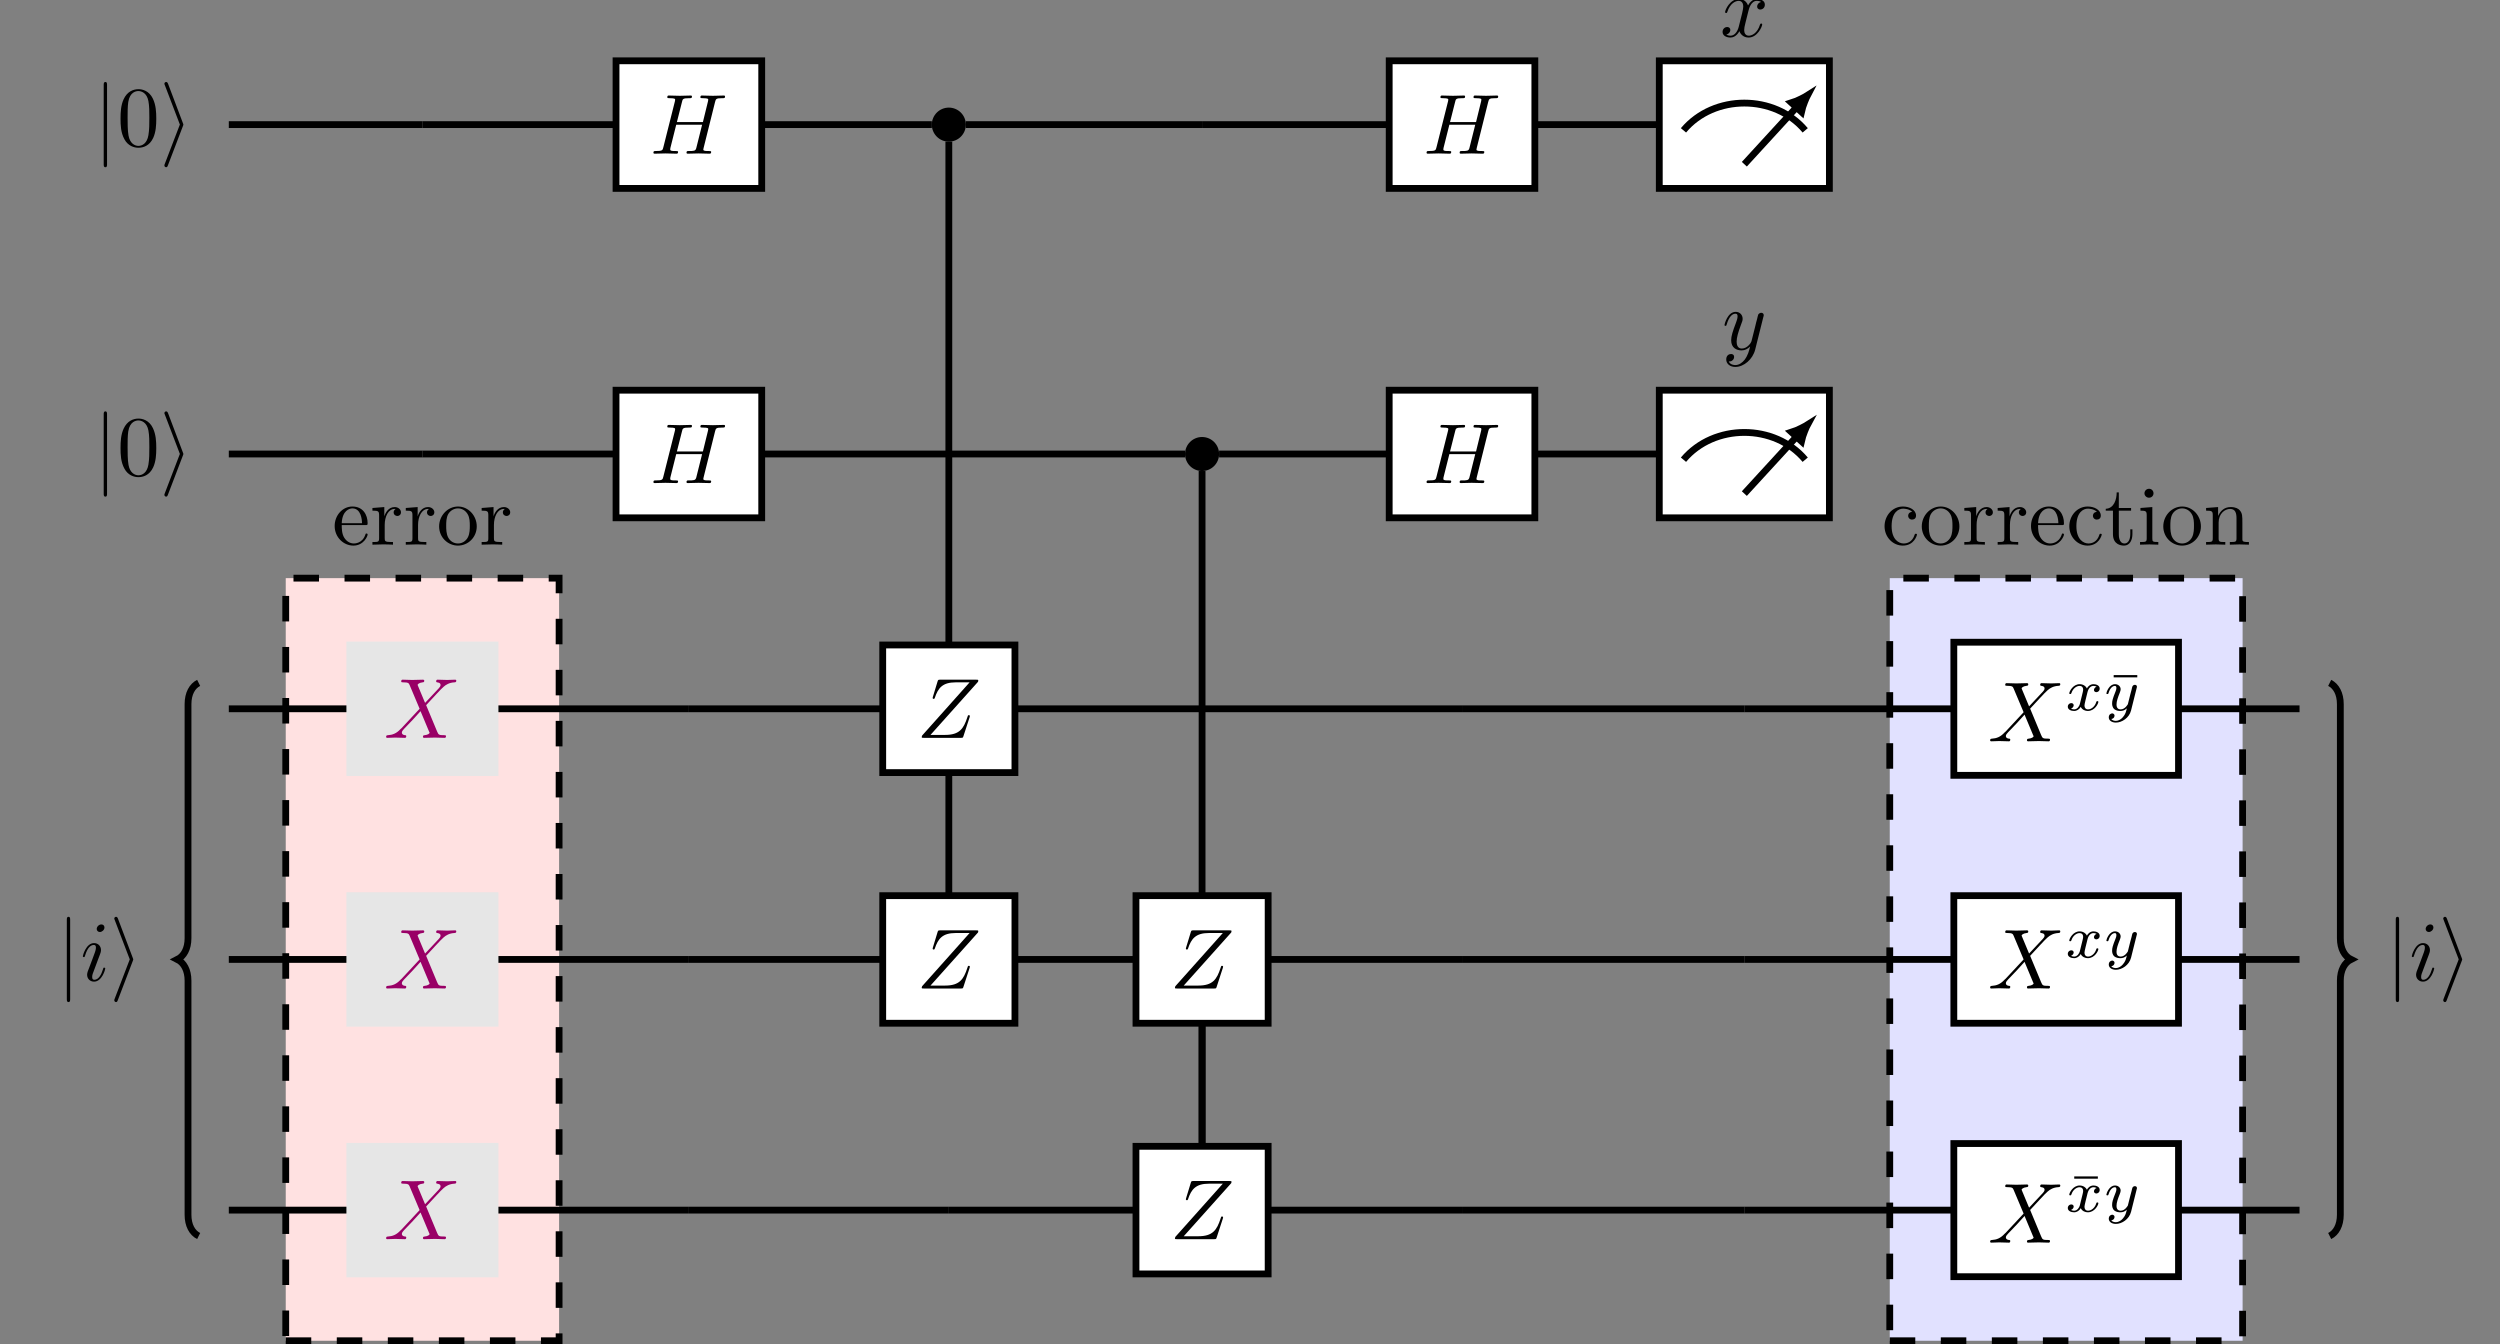 <?xml version="1.0" encoding="UTF-8"?>
<svg xmlns="http://www.w3.org/2000/svg" xmlns:xlink="http://www.w3.org/1999/xlink" width="292.794pt" height="157.424pt" viewBox="0 0 292.794 157.424" version="1.1">
<rect x="0" y="0" width="292.794" height="157.424" fill="#808080" stroke="none"/>
<defs>
<g>
<symbol overflow="visible" id="glyph0-0">
<path style="stroke:none;" d=""/>
</symbol>
<symbol overflow="visible" id="glyph0-1">
<path style="stroke:none;" d="M 4.141 -1.188 C 4.141 -1.281 4.062 -1.312 4 -1.312 C 3.922 -1.312 3.891 -1.25 3.875 -1.172 C 3.531 -0.141 2.625 -0.141 2.531 -0.141 C 2.031 -0.141 1.641 -0.438 1.406 -0.812 C 1.109 -1.281 1.109 -1.938 1.109 -2.297 L 3.891 -2.297 C 4.109 -2.297 4.141 -2.297 4.141 -2.516 C 4.141 -3.5 3.594 -4.469 2.359 -4.469 C 1.203 -4.469 0.281 -3.438 0.281 -2.188 C 0.281 -0.859 1.328 0.109 2.469 0.109 C 3.688 0.109 4.141 -1 4.141 -1.188 Z M 3.484 -2.516 L 1.109 -2.516 C 1.172 -4 2.016 -4.25 2.359 -4.25 C 3.375 -4.25 3.484 -2.906 3.484 -2.516 Z M 3.484 -2.516 "/>
</symbol>
<symbol overflow="visible" id="glyph0-2">
<path style="stroke:none;" d="M 3.625 -3.797 C 3.625 -4.109 3.312 -4.406 2.891 -4.406 C 2.156 -4.406 1.797 -3.734 1.672 -3.312 L 1.672 -4.406 L 0.281 -4.297 L 0.281 -3.984 C 0.984 -3.984 1.062 -3.922 1.062 -3.422 L 1.062 -0.75 C 1.062 -0.312 0.953 -0.312 0.281 -0.312 L 0.281 0 L 1.422 -0.031 C 1.812 -0.031 2.281 -0.031 2.688 0 L 2.688 -0.312 L 2.469 -0.312 C 1.734 -0.312 1.719 -0.422 1.719 -0.781 L 1.719 -2.312 C 1.719 -3.297 2.141 -4.188 2.891 -4.188 C 2.953 -4.188 2.984 -4.188 3 -4.172 C 2.969 -4.172 2.766 -4.047 2.766 -3.781 C 2.766 -3.516 2.984 -3.359 3.203 -3.359 C 3.375 -3.359 3.625 -3.484 3.625 -3.797 Z M 3.625 -3.797 "/>
</symbol>
<symbol overflow="visible" id="glyph0-3">
<path style="stroke:none;" d="M 4.688 -2.141 C 4.688 -3.406 3.703 -4.469 2.5 -4.469 C 1.25 -4.469 0.281 -3.375 0.281 -2.141 C 0.281 -0.844 1.312 0.109 2.484 0.109 C 3.688 0.109 4.688 -0.875 4.688 -2.141 Z M 3.875 -2.219 C 3.875 -1.859 3.875 -1.312 3.656 -0.875 C 3.422 -0.422 2.984 -0.141 2.5 -0.141 C 2.062 -0.141 1.625 -0.344 1.359 -0.812 C 1.109 -1.25 1.109 -1.859 1.109 -2.219 C 1.109 -2.609 1.109 -3.141 1.344 -3.578 C 1.609 -4.031 2.078 -4.25 2.484 -4.25 C 2.922 -4.25 3.344 -4.031 3.609 -3.594 C 3.875 -3.172 3.875 -2.594 3.875 -2.219 Z M 3.875 -2.219 "/>
</symbol>
<symbol overflow="visible" id="glyph0-4">
<path style="stroke:none;" d="M 4.141 -1.188 C 4.141 -1.281 4.031 -1.281 4 -1.281 C 3.922 -1.281 3.891 -1.25 3.875 -1.188 C 3.594 -0.266 2.938 -0.141 2.578 -0.141 C 2.047 -0.141 1.172 -0.562 1.172 -2.172 C 1.172 -3.797 1.984 -4.219 2.516 -4.219 C 2.609 -4.219 3.234 -4.203 3.578 -3.844 C 3.172 -3.812 3.109 -3.516 3.109 -3.391 C 3.109 -3.125 3.297 -2.938 3.562 -2.938 C 3.828 -2.938 4.031 -3.094 4.031 -3.406 C 4.031 -4.078 3.266 -4.469 2.5 -4.469 C 1.25 -4.469 0.344 -3.391 0.344 -2.156 C 0.344 -0.875 1.328 0.109 2.484 0.109 C 3.812 0.109 4.141 -1.094 4.141 -1.188 Z M 4.141 -1.188 "/>
</symbol>
<symbol overflow="visible" id="glyph0-5">
<path style="stroke:none;" d="M 3.312 -1.234 L 3.312 -1.797 L 3.062 -1.797 L 3.062 -1.25 C 3.062 -0.516 2.766 -0.141 2.391 -0.141 C 1.719 -0.141 1.719 -1.047 1.719 -1.219 L 1.719 -3.984 L 3.156 -3.984 L 3.156 -4.297 L 1.719 -4.297 L 1.719 -6.125 L 1.469 -6.125 C 1.469 -5.312 1.172 -4.25 0.188 -4.203 L 0.188 -3.984 L 1.031 -3.984 L 1.031 -1.234 C 1.031 -0.016 1.969 0.109 2.328 0.109 C 3.031 0.109 3.312 -0.594 3.312 -1.234 Z M 3.312 -1.234 "/>
</symbol>
<symbol overflow="visible" id="glyph0-6">
<path style="stroke:none;" d="M 2.469 0 L 2.469 -0.312 C 1.797 -0.312 1.766 -0.359 1.766 -0.75 L 1.766 -4.406 L 0.375 -4.297 L 0.375 -3.984 C 1.016 -3.984 1.109 -3.922 1.109 -3.438 L 1.109 -0.75 C 1.109 -0.312 1 -0.312 0.328 -0.312 L 0.328 0 L 1.422 -0.031 C 1.781 -0.031 2.125 -0.016 2.469 0 Z M 1.906 -6.016 C 1.906 -6.297 1.688 -6.547 1.391 -6.547 C 1.047 -6.547 0.844 -6.266 0.844 -6.016 C 0.844 -5.75 1.078 -5.5 1.375 -5.5 C 1.719 -5.5 1.906 -5.766 1.906 -6.016 Z M 1.906 -6.016 "/>
</symbol>
<symbol overflow="visible" id="glyph0-7">
<path style="stroke:none;" d="M 5.328 0 L 5.328 -0.312 C 4.812 -0.312 4.562 -0.312 4.562 -0.609 L 4.562 -2.516 C 4.562 -3.375 4.562 -3.672 4.25 -4.031 C 4.109 -4.203 3.781 -4.406 3.203 -4.406 C 2.469 -4.406 2 -3.984 1.719 -3.359 L 1.719 -4.406 L 0.312 -4.297 L 0.312 -3.984 C 1.016 -3.984 1.094 -3.922 1.094 -3.422 L 1.094 -0.75 C 1.094 -0.312 0.984 -0.312 0.312 -0.312 L 0.312 0 L 1.453 -0.031 L 2.562 0 L 2.562 -0.312 C 1.891 -0.312 1.781 -0.312 1.781 -0.75 L 1.781 -2.594 C 1.781 -3.625 2.5 -4.188 3.125 -4.188 C 3.766 -4.188 3.875 -3.656 3.875 -3.078 L 3.875 -0.75 C 3.875 -0.312 3.766 -0.312 3.094 -0.312 L 3.094 0 L 4.219 -0.031 Z M 5.328 0 "/>
</symbol>
<symbol overflow="visible" id="glyph1-0">
<path style="stroke:none;" d=""/>
</symbol>
<symbol overflow="visible" id="glyph1-1">
<path style="stroke:none;" d="M 3.328 -3.016 C 3.391 -3.266 3.625 -4.188 4.312 -4.188 C 4.359 -4.188 4.609 -4.188 4.812 -4.062 C 4.531 -4 4.344 -3.766 4.344 -3.516 C 4.344 -3.359 4.453 -3.172 4.719 -3.172 C 4.938 -3.172 5.25 -3.344 5.25 -3.75 C 5.25 -4.266 4.672 -4.406 4.328 -4.406 C 3.75 -4.406 3.406 -3.875 3.281 -3.656 C 3.031 -4.312 2.5 -4.406 2.203 -4.406 C 1.172 -4.406 0.594 -3.125 0.594 -2.875 C 0.594 -2.766 0.703 -2.766 0.719 -2.766 C 0.797 -2.766 0.828 -2.797 0.844 -2.875 C 1.188 -3.938 1.844 -4.188 2.188 -4.188 C 2.375 -4.188 2.719 -4.094 2.719 -3.516 C 2.719 -3.203 2.547 -2.547 2.188 -1.141 C 2.031 -0.531 1.672 -0.109 1.234 -0.109 C 1.172 -0.109 0.953 -0.109 0.734 -0.234 C 0.984 -0.297 1.203 -0.5 1.203 -0.781 C 1.203 -1.047 0.984 -1.125 0.844 -1.125 C 0.531 -1.125 0.297 -0.875 0.297 -0.547 C 0.297 -0.094 0.781 0.109 1.219 0.109 C 1.891 0.109 2.25 -0.594 2.266 -0.641 C 2.391 -0.281 2.75 0.109 3.344 0.109 C 4.375 0.109 4.938 -1.172 4.938 -1.422 C 4.938 -1.531 4.859 -1.531 4.828 -1.531 C 4.734 -1.531 4.719 -1.484 4.688 -1.422 C 4.359 -0.344 3.688 -0.109 3.375 -0.109 C 2.984 -0.109 2.828 -0.422 2.828 -0.766 C 2.828 -0.984 2.875 -1.203 2.984 -1.641 Z M 3.328 -3.016 "/>
</symbol>
<symbol overflow="visible" id="glyph1-2">
<path style="stroke:none;" d="M 4.844 -3.797 C 4.891 -3.938 4.891 -3.953 4.891 -4.031 C 4.891 -4.203 4.75 -4.297 4.594 -4.297 C 4.5 -4.297 4.344 -4.234 4.25 -4.094 C 4.234 -4.031 4.141 -3.734 4.109 -3.547 C 4.031 -3.297 3.969 -3.016 3.906 -2.75 L 3.453 -0.953 C 3.422 -0.812 2.984 -0.109 2.328 -0.109 C 1.828 -0.109 1.719 -0.547 1.719 -0.922 C 1.719 -1.375 1.891 -2 2.219 -2.875 C 2.375 -3.281 2.422 -3.391 2.422 -3.594 C 2.422 -4.031 2.109 -4.406 1.609 -4.406 C 0.656 -4.406 0.297 -2.953 0.297 -2.875 C 0.297 -2.766 0.391 -2.766 0.406 -2.766 C 0.516 -2.766 0.516 -2.797 0.562 -2.953 C 0.844 -3.891 1.234 -4.188 1.578 -4.188 C 1.656 -4.188 1.828 -4.188 1.828 -3.875 C 1.828 -3.625 1.719 -3.359 1.656 -3.172 C 1.25 -2.109 1.078 -1.547 1.078 -1.078 C 1.078 -0.188 1.703 0.109 2.297 0.109 C 2.688 0.109 3.016 -0.062 3.297 -0.344 C 3.172 0.172 3.047 0.672 2.656 1.203 C 2.391 1.531 2.016 1.828 1.562 1.828 C 1.422 1.828 0.969 1.797 0.797 1.406 C 0.953 1.406 1.094 1.406 1.219 1.281 C 1.328 1.203 1.422 1.062 1.422 0.875 C 1.422 0.562 1.156 0.531 1.062 0.531 C 0.828 0.531 0.5 0.688 0.5 1.172 C 0.5 1.672 0.938 2.047 1.562 2.047 C 2.578 2.047 3.609 1.141 3.891 0.016 Z M 4.844 -3.797 "/>
</symbol>
<symbol overflow="visible" id="glyph1-3">
<path style="stroke:none;" d="M 7.609 -6.047 C 7.703 -6.406 7.719 -6.5 8.438 -6.5 C 8.703 -6.5 8.781 -6.5 8.781 -6.703 C 8.781 -6.812 8.672 -6.812 8.641 -6.812 C 8.359 -6.812 7.641 -6.781 7.359 -6.781 C 7.078 -6.781 6.375 -6.812 6.078 -6.812 C 6 -6.812 5.891 -6.812 5.891 -6.609 C 5.891 -6.5 5.984 -6.5 6.172 -6.5 C 6.188 -6.5 6.375 -6.5 6.547 -6.484 C 6.734 -6.453 6.812 -6.453 6.812 -6.312 C 6.812 -6.281 6.812 -6.266 6.781 -6.125 L 6.188 -3.703 L 3.141 -3.703 L 3.734 -6.047 C 3.812 -6.406 3.844 -6.5 4.562 -6.5 C 4.828 -6.5 4.906 -6.5 4.906 -6.703 C 4.906 -6.812 4.797 -6.812 4.766 -6.812 C 4.484 -6.812 3.766 -6.781 3.484 -6.781 C 3.203 -6.781 2.5 -6.812 2.203 -6.812 C 2.125 -6.812 2.016 -6.812 2.016 -6.609 C 2.016 -6.5 2.109 -6.5 2.297 -6.5 C 2.312 -6.5 2.5 -6.5 2.672 -6.484 C 2.844 -6.453 2.938 -6.453 2.938 -6.312 C 2.938 -6.281 2.938 -6.25 2.906 -6.125 L 1.562 -0.781 C 1.469 -0.391 1.453 -0.312 0.656 -0.312 C 0.484 -0.312 0.391 -0.312 0.391 -0.109 C 0.391 0 0.516 0 0.531 0 C 0.812 0 1.516 -0.031 1.797 -0.031 C 2 -0.031 2.219 -0.016 2.438 -0.016 C 2.656 -0.016 2.875 0 3.078 0 C 3.156 0 3.281 0 3.281 -0.203 C 3.281 -0.312 3.188 -0.312 3 -0.312 C 2.625 -0.312 2.359 -0.312 2.359 -0.484 C 2.359 -0.547 2.375 -0.594 2.375 -0.656 L 3.062 -3.391 L 6.094 -3.391 C 5.688 -1.734 5.453 -0.781 5.406 -0.641 C 5.312 -0.312 5.125 -0.312 4.5 -0.312 C 4.359 -0.312 4.266 -0.312 4.266 -0.109 C 4.266 0 4.391 0 4.406 0 C 4.688 0 5.391 -0.031 5.672 -0.031 C 5.875 -0.031 6.094 -0.016 6.312 -0.016 C 6.531 -0.016 6.75 0 6.953 0 C 7.031 0 7.156 0 7.156 -0.203 C 7.156 -0.312 7.062 -0.312 6.875 -0.312 C 6.516 -0.312 6.234 -0.312 6.234 -0.484 C 6.234 -0.547 6.25 -0.594 6.266 -0.656 Z M 7.609 -6.047 "/>
</symbol>
<symbol overflow="visible" id="glyph1-4">
<path style="stroke:none;" d="M 2.828 -6.234 C 2.828 -6.438 2.688 -6.594 2.469 -6.594 C 2.188 -6.594 1.922 -6.328 1.922 -6.062 C 1.922 -5.875 2.062 -5.703 2.297 -5.703 C 2.531 -5.703 2.828 -5.938 2.828 -6.234 Z M 2.078 -2.484 C 2.188 -2.766 2.188 -2.797 2.297 -3.062 C 2.375 -3.266 2.422 -3.406 2.422 -3.594 C 2.422 -4.031 2.109 -4.406 1.609 -4.406 C 0.672 -4.406 0.297 -2.953 0.297 -2.875 C 0.297 -2.766 0.391 -2.766 0.406 -2.766 C 0.516 -2.766 0.516 -2.797 0.562 -2.953 C 0.844 -3.891 1.234 -4.188 1.578 -4.188 C 1.656 -4.188 1.828 -4.188 1.828 -3.875 C 1.828 -3.656 1.75 -3.453 1.719 -3.344 C 1.641 -3.094 1.188 -1.938 1.031 -1.5 C 0.922 -1.25 0.797 -0.922 0.797 -0.703 C 0.797 -0.234 1.141 0.109 1.609 0.109 C 2.547 0.109 2.922 -1.328 2.922 -1.422 C 2.922 -1.531 2.828 -1.531 2.797 -1.531 C 2.703 -1.531 2.703 -1.5 2.656 -1.344 C 2.469 -0.719 2.141 -0.109 1.641 -0.109 C 1.469 -0.109 1.391 -0.203 1.391 -0.438 C 1.391 -0.688 1.453 -0.828 1.688 -1.438 Z M 2.078 -2.484 "/>
</symbol>
<symbol overflow="visible" id="glyph1-5">
<path style="stroke:none;" d="M 4.828 -4.094 L 4 -6.078 C 3.969 -6.156 3.953 -6.203 3.953 -6.203 C 3.953 -6.266 4.109 -6.453 4.531 -6.5 C 4.641 -6.516 4.734 -6.516 4.734 -6.688 C 4.734 -6.812 4.609 -6.812 4.578 -6.812 C 4.172 -6.812 3.75 -6.781 3.328 -6.781 C 3.078 -6.781 2.469 -6.812 2.219 -6.812 C 2.156 -6.812 2.031 -6.812 2.031 -6.609 C 2.031 -6.5 2.141 -6.5 2.266 -6.5 C 2.859 -6.5 2.922 -6.406 3.016 -6.188 L 4.188 -3.406 L 2.078 -1.141 L 1.953 -1.031 C 1.469 -0.5 1 -0.344 0.484 -0.312 C 0.359 -0.297 0.266 -0.297 0.266 -0.109 C 0.266 -0.094 0.266 0 0.406 0 C 0.703 0 1.031 -0.031 1.328 -0.031 C 1.703 -0.031 2.094 0 2.453 0 C 2.516 0 2.625 0 2.625 -0.203 C 2.625 -0.297 2.531 -0.312 2.516 -0.312 C 2.422 -0.312 2.109 -0.344 2.109 -0.625 C 2.109 -0.781 2.266 -0.938 2.375 -1.062 L 3.406 -2.141 L 4.297 -3.125 L 5.297 -0.734 C 5.344 -0.625 5.359 -0.625 5.359 -0.594 C 5.359 -0.516 5.156 -0.344 4.781 -0.312 C 4.672 -0.297 4.578 -0.297 4.578 -0.125 C 4.578 0 4.688 0 4.719 0 C 5 0 5.703 -0.031 5.984 -0.031 C 6.234 -0.031 6.844 0 7.094 0 C 7.156 0 7.281 0 7.281 -0.188 C 7.281 -0.312 7.172 -0.312 7.094 -0.312 C 6.438 -0.312 6.406 -0.344 6.234 -0.75 C 5.859 -1.672 5.188 -3.234 4.953 -3.828 C 5.625 -4.531 6.672 -5.719 7 -5.984 C 7.281 -6.234 7.672 -6.469 8.266 -6.5 C 8.391 -6.516 8.484 -6.516 8.484 -6.703 C 8.484 -6.703 8.484 -6.812 8.359 -6.812 C 8.062 -6.812 7.719 -6.781 7.422 -6.781 C 7.047 -6.781 6.672 -6.812 6.312 -6.812 C 6.25 -6.812 6.125 -6.812 6.125 -6.609 C 6.125 -6.547 6.172 -6.516 6.234 -6.5 C 6.328 -6.484 6.641 -6.469 6.641 -6.188 C 6.641 -6.047 6.531 -5.922 6.453 -5.828 Z M 4.828 -4.094 "/>
</symbol>
<symbol overflow="visible" id="glyph1-6">
<path style="stroke:none;" d="M 7.172 -6.562 C 7.188 -6.609 7.203 -6.656 7.203 -6.719 C 7.203 -6.812 7.156 -6.812 6.953 -6.812 L 2.75 -6.812 C 2.516 -6.812 2.5 -6.797 2.438 -6.609 L 1.891 -4.812 C 1.875 -4.766 1.859 -4.688 1.859 -4.672 C 1.859 -4.672 1.859 -4.562 1.984 -4.562 C 2.078 -4.562 2.094 -4.641 2.109 -4.672 C 2.5 -5.844 3.016 -6.5 4.562 -6.5 L 6.188 -6.5 L 0.625 -0.266 C 0.625 -0.266 0.578 -0.125 0.578 -0.094 C 0.578 0 0.641 0 0.828 0 L 5.156 0 C 5.406 0 5.406 -0.016 5.469 -0.203 L 6.188 -2.406 C 6.188 -2.438 6.219 -2.516 6.219 -2.547 C 6.219 -2.609 6.188 -2.656 6.094 -2.656 C 6 -2.656 5.984 -2.625 5.922 -2.406 C 5.484 -1.062 5 -0.344 3.312 -0.344 L 1.609 -0.344 Z M 7.172 -6.562 "/>
</symbol>
<symbol overflow="visible" id="glyph2-0">
<path style="stroke:none;" d=""/>
</symbol>
<symbol overflow="visible" id="glyph2-1">
<path style="stroke:none;" d="M 1.578 -7.125 C 1.578 -7.297 1.578 -7.484 1.391 -7.484 C 1.188 -7.484 1.188 -7.297 1.188 -7.125 L 1.188 2.141 C 1.188 2.312 1.188 2.5 1.391 2.5 C 1.578 2.5 1.578 2.312 1.578 2.141 Z M 1.578 -7.125 "/>
</symbol>
<symbol overflow="visible" id="glyph2-2">
<path style="stroke:none;" d="M 2.719 -2.328 C 2.766 -2.438 2.766 -2.469 2.766 -2.5 C 2.766 -2.516 2.766 -2.547 2.719 -2.656 L 0.984 -7.25 C 0.922 -7.422 0.859 -7.484 0.75 -7.484 C 0.641 -7.484 0.547 -7.391 0.547 -7.281 C 0.547 -7.25 0.547 -7.234 0.594 -7.125 L 2.359 -2.5 L 0.594 2.109 C 0.547 2.219 0.547 2.25 0.547 2.297 C 0.547 2.406 0.641 2.5 0.75 2.5 C 0.875 2.5 0.922 2.391 0.953 2.297 Z M 2.719 -2.328 "/>
</symbol>
<symbol overflow="visible" id="glyph3-0">
<path style="stroke:none;" d=""/>
</symbol>
<symbol overflow="visible" id="glyph3-1">
<path style="stroke:none;" d="M 4.578 -3.188 C 4.578 -3.984 4.531 -4.781 4.188 -5.516 C 3.734 -6.484 2.906 -6.641 2.5 -6.641 C 1.891 -6.641 1.172 -6.375 0.75 -5.453 C 0.438 -4.766 0.391 -3.984 0.391 -3.188 C 0.391 -2.438 0.422 -1.547 0.844 -0.781 C 1.266 0.016 2 0.219 2.484 0.219 C 3.016 0.219 3.781 0.016 4.219 -0.938 C 4.531 -1.625 4.578 -2.406 4.578 -3.188 Z M 2.484 0 C 2.094 0 1.5 -0.25 1.328 -1.203 C 1.219 -1.797 1.219 -2.719 1.219 -3.312 C 1.219 -3.953 1.219 -4.609 1.297 -5.141 C 1.484 -6.328 2.234 -6.422 2.484 -6.422 C 2.812 -6.422 3.469 -6.234 3.656 -5.25 C 3.766 -4.688 3.766 -3.938 3.766 -3.312 C 3.766 -2.562 3.766 -1.891 3.656 -1.25 C 3.5 -0.297 2.938 0 2.484 0 Z M 2.484 0 "/>
</symbol>
<symbol overflow="visible" id="glyph4-0">
<path style="stroke:none;" d=""/>
</symbol>
<symbol overflow="visible" id="glyph4-1">
<path style="stroke:none;" d="M 1.734 -0.734 C 1.672 -0.5 1.438 -0.125 1.078 -0.125 C 1.062 -0.125 0.844 -0.125 0.703 -0.219 C 0.984 -0.312 1.016 -0.562 1.016 -0.609 C 1.016 -0.766 0.891 -0.859 0.734 -0.859 C 0.531 -0.859 0.328 -0.703 0.328 -0.438 C 0.328 -0.094 0.719 0.062 1.062 0.062 C 1.391 0.062 1.672 -0.125 1.844 -0.422 C 2.016 -0.062 2.391 0.062 2.672 0.062 C 3.484 0.062 3.906 -0.797 3.906 -1 C 3.906 -1.094 3.812 -1.094 3.797 -1.094 C 3.688 -1.094 3.688 -1.047 3.656 -0.969 C 3.516 -0.484 3.094 -0.125 2.703 -0.125 C 2.422 -0.125 2.281 -0.312 2.281 -0.578 C 2.281 -0.766 2.453 -1.391 2.641 -2.172 C 2.781 -2.703 3.094 -2.875 3.328 -2.875 C 3.344 -2.875 3.547 -2.875 3.703 -2.781 C 3.484 -2.719 3.391 -2.516 3.391 -2.391 C 3.391 -2.25 3.516 -2.141 3.672 -2.141 C 3.828 -2.141 4.062 -2.266 4.062 -2.562 C 4.062 -2.953 3.609 -3.078 3.344 -3.078 C 2.984 -3.078 2.703 -2.844 2.562 -2.578 C 2.438 -2.859 2.109 -3.078 1.719 -3.078 C 0.938 -3.078 0.5 -2.219 0.5 -2 C 0.5 -1.922 0.594 -1.922 0.609 -1.922 C 0.703 -1.922 0.703 -1.938 0.75 -2.031 C 0.922 -2.578 1.359 -2.875 1.703 -2.875 C 1.938 -2.875 2.125 -2.75 2.125 -2.422 C 2.125 -2.281 2.031 -1.938 1.969 -1.688 Z M 1.734 -0.734 "/>
</symbol>
<symbol overflow="visible" id="glyph4-2">
<path style="stroke:none;" d="M 3.875 -2.625 C 3.906 -2.719 3.906 -2.734 3.906 -2.781 C 3.906 -2.922 3.797 -3 3.672 -3 C 3.594 -3 3.469 -2.969 3.391 -2.844 C 3.359 -2.797 3.312 -2.578 3.281 -2.438 L 3.125 -1.859 C 3.094 -1.688 2.875 -0.812 2.844 -0.734 C 2.844 -0.734 2.531 -0.125 2 -0.125 C 1.516 -0.125 1.516 -0.578 1.516 -0.703 C 1.516 -1.078 1.672 -1.516 1.891 -2.062 C 1.969 -2.281 2 -2.359 2 -2.484 C 2 -2.812 1.719 -3.078 1.344 -3.078 C 0.641 -3.078 0.328 -2.125 0.328 -2 C 0.328 -1.922 0.422 -1.922 0.453 -1.922 C 0.547 -1.922 0.547 -1.953 0.578 -2.031 C 0.75 -2.609 1.047 -2.875 1.328 -2.875 C 1.438 -2.875 1.5 -2.797 1.5 -2.641 C 1.5 -2.469 1.438 -2.328 1.406 -2.234 C 1.062 -1.375 1 -1.125 1 -0.812 C 1 -0.703 1 -0.375 1.266 -0.141 C 1.484 0.031 1.781 0.062 1.969 0.062 C 2.25 0.062 2.5 -0.031 2.719 -0.25 C 2.641 0.141 2.562 0.438 2.266 0.781 C 2.078 1 1.797 1.219 1.422 1.219 C 1.375 1.219 1.047 1.219 0.906 1 C 1.281 0.953 1.281 0.625 1.281 0.609 C 1.281 0.391 1.078 0.344 1.016 0.344 C 0.844 0.344 0.609 0.484 0.609 0.812 C 0.609 1.156 0.938 1.422 1.438 1.422 C 2.141 1.422 3 0.875 3.219 0 Z M 3.875 -2.625 "/>
</symbol>
<symbol overflow="visible" id="glyph5-0">
<path style="stroke:none;" d=""/>
</symbol>
<symbol overflow="visible" id="glyph5-1">
<path style="stroke:none;" d="M 3.359 -3.875 L 3.359 -4.141 L 0.594 -4.141 L 0.594 -3.875 Z M 3.359 -3.875 "/>
</symbol>
</g>
<clipPath id="clip1">
  <path d="M 33 67 L 66 67 L 66 157.426 L 33 157.426 Z M 33 67 "/>
</clipPath>
<clipPath id="clip2">
  <path d="M 221 67 L 263 67 L 263 157.426 L 221 157.426 Z M 221 67 "/>
</clipPath>
<clipPath id="clip3">
  <path d="M 220 67 L 264 67 L 264 157.426 L 220 157.426 Z M 220 67 "/>
</clipPath>
<clipPath id="clip4">
  <path d="M 194.332 7.125 L 214.254 7.125 L 214.254 22.066 L 194.332 22.066 Z M 194.332 7.125 "/>
</clipPath>
<clipPath id="clip5">
  <path d="M 198 7.125 L 214.254 7.125 L 214.254 22.066 L 198 22.066 Z M 198 7.125 "/>
</clipPath>
<clipPath id="clip6">
  <path d="M 194.332 45.699 L 214.254 45.699 L 214.254 60.645 L 194.332 60.645 Z M 194.332 45.699 "/>
</clipPath>
<clipPath id="clip7">
  <path d="M 198 45.699 L 214.254 45.699 L 214.254 60.645 L 198 60.645 Z M 198 45.699 "/>
</clipPath>
</defs>
<g id="surface1">
<g clip-path="url(#clip1)" clip-rule="nonzero">
<path style="fill-rule:nonzero;fill:rgb(100%,87.999%,87.999%);fill-opacity:1;stroke-width:0.797;stroke-linecap:butt;stroke-linejoin:miter;stroke:rgb(0%,0%,0%);stroke-opacity:1;stroke-dasharray:2.989,2.989;stroke-miterlimit:10;" d="M -114.591 -82.267 L -82.576 -82.267 L -82.576 7.049 L -114.591 7.049 Z M -114.591 -82.267 " transform="matrix(1,0,0,-1,148.056,74.76)"/>
</g>
<g style="fill:rgb(0%,0%,0%);fill-opacity:1;">
  <use xlink:href="#glyph0-1" x="38.914" y="63.791"/>
  <use xlink:href="#glyph0-2" x="43.337" y="63.791"/>
  <use xlink:href="#glyph0-2" x="47.243" y="63.791"/>
  <use xlink:href="#glyph0-3" x="51.148" y="63.791"/>
  <use xlink:href="#glyph0-2" x="56.129" y="63.791"/>
</g>
<g clip-path="url(#clip2)" clip-rule="nonzero">
<path style=" stroke:none;fill-rule:nonzero;fill:rgb(87.999%,87.999%,100%);fill-opacity:1;" d="M 221.324 157.027 L 262.648 157.027 L 262.648 67.711 L 221.324 67.711 Z M 221.324 157.027 "/>
</g>
<g clip-path="url(#clip3)" clip-rule="nonzero">
<path style="fill:none;stroke-width:0.797;stroke-linecap:butt;stroke-linejoin:miter;stroke:rgb(0%,0%,0%);stroke-opacity:1;stroke-dasharray:2.989,2.989;stroke-miterlimit:10;" d="M 73.268 -82.267 L 114.592 -82.267 L 114.592 7.049 L 73.268 7.049 Z M 73.268 -82.267 " transform="matrix(1,0,0,-1,148.056,74.76)"/>
</g>
<g style="fill:rgb(0%,0%,0%);fill-opacity:1;">
  <use xlink:href="#glyph0-4" x="220.37" y="63.791"/>
  <use xlink:href="#glyph0-3" x="224.793" y="63.791"/>
  <use xlink:href="#glyph0-2" x="229.775" y="63.791"/>
  <use xlink:href="#glyph0-2" x="233.68" y="63.791"/>
  <use xlink:href="#glyph0-1" x="237.585" y="63.791"/>
  <use xlink:href="#glyph0-4" x="242.009" y="63.791"/>
  <use xlink:href="#glyph0-5" x="246.432" y="63.791"/>
  <use xlink:href="#glyph0-6" x="250.308" y="63.791"/>
  <use xlink:href="#glyph0-3" x="253.077" y="63.791"/>
  <use xlink:href="#glyph0-7" x="258.059" y="63.791"/>
</g>
<path style=" stroke:none;fill-rule:nonzero;fill:rgb(0%,0%,0%);fill-opacity:1;" d="M 113.117 14.598 C 113.117 13.496 112.227 12.602 111.125 12.602 C 110.027 12.602 109.133 13.496 109.133 14.598 C 109.133 15.695 110.027 16.59 111.125 16.59 C 112.227 16.59 113.117 15.695 113.117 14.598 Z M 113.117 14.598 "/>
<path style=" stroke:none;fill-rule:nonzero;fill:rgb(100%,100%,100%);fill-opacity:1;" d="M 194.332 22.066 L 214.254 22.066 L 214.254 7.125 L 194.332 7.125 Z M 194.332 22.066 "/>
<g clip-path="url(#clip4)" clip-rule="nonzero">
<path style="fill:none;stroke-width:0.797;stroke-linecap:butt;stroke-linejoin:miter;stroke:rgb(0%,0%,0%);stroke-opacity:1;stroke-miterlimit:10;" d="M -7.129 -0.67 C -3.555 3.588 3.555 3.588 7.129 -0.67 " transform="matrix(1,0,0,-1,204.293,14.596)"/>
<path style="fill:none;stroke-width:0.797;stroke-linecap:butt;stroke-linejoin:miter;stroke:rgb(0%,0%,0%);stroke-opacity:1;stroke-miterlimit:10;" d="M -0 -4.638 L 6.105 2.022 " transform="matrix(1,0,0,-1,204.293,14.596)"/>
</g>
<path style=" stroke:none;fill-rule:nonzero;fill:rgb(0%,0%,0%);fill-opacity:1;" d="M 211.699 11.156 C 211.492 11.289 210.531 11.82 209.812 12.039 L 210.98 13.113 C 211.141 12.375 211.582 11.375 211.699 11.156 Z M 211.699 11.156 "/>
<g clip-path="url(#clip5)" clip-rule="nonzero">
<path style="fill:none;stroke-width:0.789;stroke-linecap:butt;stroke-linejoin:miter;stroke:rgb(0%,0%,0%);stroke-opacity:1;stroke-miterlimit:10;" d="M 1.926 -0 C 1.688 0.063 0.647 0.412 0 0.794 L -0.002 -0.793 C 0.65 -0.412 1.686 -0.062 1.926 -0 Z M 1.926 -0 " transform="matrix(0.676,-0.737,-0.737,-0.676,210.397,12.576)"/>
</g>
<path style="fill:none;stroke-width:0.797;stroke-linecap:butt;stroke-linejoin:miter;stroke:rgb(0%,0%,0%);stroke-opacity:1;stroke-miterlimit:10;" d="M -9.961 -7.47 L 9.961 -7.47 L 9.961 7.471 L -9.961 7.471 Z M -9.961 -7.47 " transform="matrix(1,0,0,-1,204.293,14.596)"/>
<g style="fill:rgb(0%,0%,0%);fill-opacity:1;">
  <use xlink:href="#glyph1-1" x="201.446" y="4.289"/>
</g>
<path style=" stroke:none;fill-rule:nonzero;fill:rgb(0%,0%,0%);fill-opacity:1;" d="M 142.777 53.172 C 142.777 52.074 141.883 51.18 140.781 51.18 C 139.684 51.18 138.789 52.074 138.789 53.172 C 138.789 54.273 139.684 55.164 140.781 55.164 C 141.883 55.164 142.777 54.273 142.777 53.172 Z M 142.777 53.172 "/>
<path style=" stroke:none;fill-rule:nonzero;fill:rgb(100%,100%,100%);fill-opacity:1;" d="M 194.332 60.645 L 214.254 60.645 L 214.254 45.699 L 194.332 45.699 Z M 194.332 60.645 "/>
<g clip-path="url(#clip6)" clip-rule="nonzero">
<path style="fill:none;stroke-width:0.797;stroke-linecap:butt;stroke-linejoin:miter;stroke:rgb(0%,0%,0%);stroke-opacity:1;stroke-miterlimit:10;" d="M -7.129 -0.667 C -3.555 3.591 3.555 3.591 7.129 -0.667 " transform="matrix(1,0,0,-1,204.293,53.173)"/>
<path style="fill:none;stroke-width:0.797;stroke-linecap:butt;stroke-linejoin:miter;stroke:rgb(0%,0%,0%);stroke-opacity:1;stroke-miterlimit:10;" d="M -0 -4.636 L 6.105 2.021 " transform="matrix(1,0,0,-1,204.293,53.173)"/>
</g>
<path style=" stroke:none;fill-rule:nonzero;fill:rgb(0%,0%,0%);fill-opacity:1;" d="M 211.699 49.734 C 211.492 49.867 210.531 50.395 209.812 50.617 L 210.98 51.688 C 211.141 50.953 211.582 49.949 211.699 49.734 Z M 211.699 49.734 "/>
<g clip-path="url(#clip7)" clip-rule="nonzero">
<path style="fill:none;stroke-width:0.789;stroke-linecap:butt;stroke-linejoin:miter;stroke:rgb(0%,0%,0%);stroke-opacity:1;stroke-miterlimit:10;" d="M 1.925 -0.001 C 1.687 0.062 0.649 0.414 -0.001 0.793 L -0 -0.791 C 0.649 -0.413 1.688 -0.06 1.925 -0.001 Z M 1.925 -0.001 " transform="matrix(0.676,-0.737,-0.737,-0.676,210.397,51.153)"/>
</g>
<path style="fill:none;stroke-width:0.797;stroke-linecap:butt;stroke-linejoin:miter;stroke:rgb(0%,0%,0%);stroke-opacity:1;stroke-miterlimit:10;" d="M -9.961 -7.472 L 9.961 -7.472 L 9.961 7.474 L -9.961 7.474 Z M -9.961 -7.472 " transform="matrix(1,0,0,-1,204.293,53.173)"/>
<g style="fill:rgb(0%,0%,0%);fill-opacity:1;">
  <use xlink:href="#glyph1-2" x="201.672" y="40.929"/>
</g>
<path style="fill:none;stroke-width:0.797;stroke-linecap:butt;stroke-linejoin:miter;stroke:rgb(0%,0%,0%);stroke-opacity:1;stroke-miterlimit:10;" d="M -98.583 60.166 L -121.259 60.166 " transform="matrix(1,0,0,-1,148.056,74.76)"/>
<path style="fill:none;stroke-width:0.797;stroke-linecap:butt;stroke-linejoin:miter;stroke:rgb(0%,0%,0%);stroke-opacity:1;stroke-miterlimit:10;" d="M -75.908 60.166 L -98.583 60.166 " transform="matrix(1,0,0,-1,148.056,74.76)"/>
<path style="fill:none;stroke-width:0.797;stroke-linecap:butt;stroke-linejoin:miter;stroke:rgb(0%,0%,0%);stroke-opacity:1;stroke-miterlimit:10;" d="M -38.923 60.166 L -58.845 60.166 " transform="matrix(1,0,0,-1,148.056,74.76)"/>
<path style="fill:none;stroke-width:0.797;stroke-linecap:butt;stroke-linejoin:miter;stroke:rgb(0%,0%,0%);stroke-opacity:1;stroke-miterlimit:10;" d="M -36.931 58.174 L -36.931 -0.861 " transform="matrix(1,0,0,-1,148.056,74.76)"/>
<path style="fill:none;stroke-width:0.797;stroke-linecap:butt;stroke-linejoin:miter;stroke:rgb(0%,0%,0%);stroke-opacity:1;stroke-miterlimit:10;" d="M -7.271 60.166 L -34.939 60.166 " transform="matrix(1,0,0,-1,148.056,74.76)"/>
<path style="fill:none;stroke-width:0.797;stroke-linecap:butt;stroke-linejoin:miter;stroke:rgb(0%,0%,0%);stroke-opacity:1;stroke-miterlimit:10;" d="M 14.643 60.166 L -7.271 60.166 " transform="matrix(1,0,0,-1,148.056,74.76)"/>
<path style="fill:none;stroke-width:0.797;stroke-linecap:butt;stroke-linejoin:miter;stroke:rgb(0%,0%,0%);stroke-opacity:1;stroke-miterlimit:10;" d="M 46.276 60.166 L 31.706 60.166 " transform="matrix(1,0,0,-1,148.056,74.76)"/>
<path style="fill:none;stroke-width:0.797;stroke-linecap:butt;stroke-linejoin:miter;stroke:rgb(0%,0%,0%);stroke-opacity:1;stroke-miterlimit:10;" d="M -98.583 21.588 L -121.259 21.588 " transform="matrix(1,0,0,-1,148.056,74.76)"/>
<path style="fill:none;stroke-width:0.797;stroke-linecap:butt;stroke-linejoin:miter;stroke:rgb(0%,0%,0%);stroke-opacity:1;stroke-miterlimit:10;" d="M -75.908 21.588 L -98.583 21.588 " transform="matrix(1,0,0,-1,148.056,74.76)"/>
<path style="fill:none;stroke-width:0.797;stroke-linecap:butt;stroke-linejoin:miter;stroke:rgb(0%,0%,0%);stroke-opacity:1;stroke-miterlimit:10;" d="M -36.931 21.588 L -58.845 21.588 " transform="matrix(1,0,0,-1,148.056,74.76)"/>
<path style="fill:none;stroke-width:0.797;stroke-linecap:butt;stroke-linejoin:miter;stroke:rgb(0%,0%,0%);stroke-opacity:1;stroke-miterlimit:10;" d="M -9.267 21.588 L -36.931 21.588 " transform="matrix(1,0,0,-1,148.056,74.76)"/>
<path style="fill:none;stroke-width:0.797;stroke-linecap:butt;stroke-linejoin:miter;stroke:rgb(0%,0%,0%);stroke-opacity:1;stroke-miterlimit:10;" d="M -7.271 19.596 L -7.271 -59.576 " transform="matrix(1,0,0,-1,148.056,74.76)"/>
<path style="fill:none;stroke-width:0.797;stroke-linecap:butt;stroke-linejoin:miter;stroke:rgb(0%,0%,0%);stroke-opacity:1;stroke-miterlimit:10;" d="M 14.643 21.588 L -5.279 21.588 " transform="matrix(1,0,0,-1,148.056,74.76)"/>
<path style="fill:none;stroke-width:0.797;stroke-linecap:butt;stroke-linejoin:miter;stroke:rgb(0%,0%,0%);stroke-opacity:1;stroke-miterlimit:10;" d="M 46.276 21.588 L 31.706 21.588 " transform="matrix(1,0,0,-1,148.056,74.76)"/>
<path style="fill:none;stroke-width:0.797;stroke-linecap:butt;stroke-linejoin:miter;stroke:rgb(0%,0%,0%);stroke-opacity:1;stroke-miterlimit:10;" d="M -107.087 -8.252 L -121.259 -8.252 " transform="matrix(1,0,0,-1,148.056,74.76)"/>
<path style="fill:none;stroke-width:0.797;stroke-linecap:butt;stroke-linejoin:miter;stroke:rgb(0%,0%,0%);stroke-opacity:1;stroke-miterlimit:10;" d="M -67.376 -8.252 L -90.079 -8.252 " transform="matrix(1,0,0,-1,148.056,74.76)"/>
<path style="fill:none;stroke-width:0.797;stroke-linecap:butt;stroke-linejoin:miter;stroke:rgb(0%,0%,0%);stroke-opacity:1;stroke-miterlimit:10;" d="M -44.673 -8.252 L -67.376 -8.252 " transform="matrix(1,0,0,-1,148.056,74.76)"/>
<path style="fill:none;stroke-width:0.797;stroke-linecap:butt;stroke-linejoin:miter;stroke:rgb(0%,0%,0%);stroke-opacity:1;stroke-miterlimit:10;" d="M -36.931 -15.642 L -36.931 -30.22 " transform="matrix(1,0,0,-1,148.056,74.76)"/>
<path style="fill:none;stroke-width:0.797;stroke-linecap:butt;stroke-linejoin:miter;stroke:rgb(0%,0%,0%);stroke-opacity:1;stroke-miterlimit:10;" d="M -7.271 -8.252 L -29.189 -8.252 " transform="matrix(1,0,0,-1,148.056,74.76)"/>
<path style="fill:none;stroke-width:0.797;stroke-linecap:butt;stroke-linejoin:miter;stroke:rgb(0%,0%,0%);stroke-opacity:1;stroke-miterlimit:10;" d="M 23.174 -8.252 L -7.271 -8.252 " transform="matrix(1,0,0,-1,148.056,74.76)"/>
<path style="fill:none;stroke-width:0.797;stroke-linecap:butt;stroke-linejoin:miter;stroke:rgb(0%,0%,0%);stroke-opacity:1;stroke-miterlimit:10;" d="M 56.237 -8.252 L 23.174 -8.252 " transform="matrix(1,0,0,-1,148.056,74.76)"/>
<path style="fill:none;stroke-width:0.797;stroke-linecap:butt;stroke-linejoin:miter;stroke:rgb(0%,0%,0%);stroke-opacity:1;stroke-miterlimit:10;" d="M 80.772 -8.252 L 56.237 -8.252 " transform="matrix(1,0,0,-1,148.056,74.76)"/>
<path style="fill:none;stroke-width:0.797;stroke-linecap:butt;stroke-linejoin:miter;stroke:rgb(0%,0%,0%);stroke-opacity:1;stroke-miterlimit:10;" d="M 121.26 -8.252 L 107.085 -8.252 " transform="matrix(1,0,0,-1,148.056,74.76)"/>
<path style="fill:none;stroke-width:0.797;stroke-linecap:butt;stroke-linejoin:miter;stroke:rgb(0%,0%,0%);stroke-opacity:1;stroke-miterlimit:10;" d="M -107.087 -37.607 L -121.259 -37.607 " transform="matrix(1,0,0,-1,148.056,74.76)"/>
<path style="fill:none;stroke-width:0.797;stroke-linecap:butt;stroke-linejoin:miter;stroke:rgb(0%,0%,0%);stroke-opacity:1;stroke-miterlimit:10;" d="M -67.376 -37.607 L -90.079 -37.607 " transform="matrix(1,0,0,-1,148.056,74.76)"/>
<path style="fill:none;stroke-width:0.797;stroke-linecap:butt;stroke-linejoin:miter;stroke:rgb(0%,0%,0%);stroke-opacity:1;stroke-miterlimit:10;" d="M -44.673 -37.607 L -67.376 -37.607 " transform="matrix(1,0,0,-1,148.056,74.76)"/>
<path style="fill:none;stroke-width:0.797;stroke-linecap:butt;stroke-linejoin:miter;stroke:rgb(0%,0%,0%);stroke-opacity:1;stroke-miterlimit:10;" d="M -15.013 -37.607 L -29.189 -37.607 " transform="matrix(1,0,0,-1,148.056,74.76)"/>
<path style="fill:none;stroke-width:0.797;stroke-linecap:butt;stroke-linejoin:miter;stroke:rgb(0%,0%,0%);stroke-opacity:1;stroke-miterlimit:10;" d="M -7.271 -44.998 L -7.271 -59.576 " transform="matrix(1,0,0,-1,148.056,74.76)"/>
<path style="fill:none;stroke-width:0.797;stroke-linecap:butt;stroke-linejoin:miter;stroke:rgb(0%,0%,0%);stroke-opacity:1;stroke-miterlimit:10;" d="M 23.174 -37.607 L 0.467 -37.607 " transform="matrix(1,0,0,-1,148.056,74.76)"/>
<path style="fill:none;stroke-width:0.797;stroke-linecap:butt;stroke-linejoin:miter;stroke:rgb(0%,0%,0%);stroke-opacity:1;stroke-miterlimit:10;" d="M 56.237 -37.607 L 23.174 -37.607 " transform="matrix(1,0,0,-1,148.056,74.76)"/>
<path style="fill:none;stroke-width:0.797;stroke-linecap:butt;stroke-linejoin:miter;stroke:rgb(0%,0%,0%);stroke-opacity:1;stroke-miterlimit:10;" d="M 80.772 -37.607 L 56.237 -37.607 " transform="matrix(1,0,0,-1,148.056,74.76)"/>
<path style="fill:none;stroke-width:0.797;stroke-linecap:butt;stroke-linejoin:miter;stroke:rgb(0%,0%,0%);stroke-opacity:1;stroke-miterlimit:10;" d="M 121.26 -37.607 L 107.085 -37.607 " transform="matrix(1,0,0,-1,148.056,74.76)"/>
<path style="fill:none;stroke-width:0.797;stroke-linecap:butt;stroke-linejoin:miter;stroke:rgb(0%,0%,0%);stroke-opacity:1;stroke-miterlimit:10;" d="M -107.087 -66.967 L -121.259 -66.967 " transform="matrix(1,0,0,-1,148.056,74.76)"/>
<path style="fill:none;stroke-width:0.797;stroke-linecap:butt;stroke-linejoin:miter;stroke:rgb(0%,0%,0%);stroke-opacity:1;stroke-miterlimit:10;" d="M -67.376 -66.967 L -90.079 -66.967 " transform="matrix(1,0,0,-1,148.056,74.76)"/>
<path style="fill:none;stroke-width:0.797;stroke-linecap:butt;stroke-linejoin:miter;stroke:rgb(0%,0%,0%);stroke-opacity:1;stroke-miterlimit:10;" d="M -36.931 -66.967 L -67.376 -66.967 " transform="matrix(1,0,0,-1,148.056,74.76)"/>
<path style="fill:none;stroke-width:0.797;stroke-linecap:butt;stroke-linejoin:miter;stroke:rgb(0%,0%,0%);stroke-opacity:1;stroke-miterlimit:10;" d="M -15.013 -66.967 L -36.931 -66.967 " transform="matrix(1,0,0,-1,148.056,74.76)"/>
<path style="fill:none;stroke-width:0.797;stroke-linecap:butt;stroke-linejoin:miter;stroke:rgb(0%,0%,0%);stroke-opacity:1;stroke-miterlimit:10;" d="M 23.174 -66.967 L 0.467 -66.967 " transform="matrix(1,0,0,-1,148.056,74.76)"/>
<path style="fill:none;stroke-width:0.797;stroke-linecap:butt;stroke-linejoin:miter;stroke:rgb(0%,0%,0%);stroke-opacity:1;stroke-miterlimit:10;" d="M 56.237 -66.967 L 23.174 -66.967 " transform="matrix(1,0,0,-1,148.056,74.76)"/>
<path style="fill:none;stroke-width:0.797;stroke-linecap:butt;stroke-linejoin:miter;stroke:rgb(0%,0%,0%);stroke-opacity:1;stroke-miterlimit:10;" d="M 80.772 -66.967 L 56.237 -66.967 " transform="matrix(1,0,0,-1,148.056,74.76)"/>
<path style="fill:none;stroke-width:0.797;stroke-linecap:butt;stroke-linejoin:miter;stroke:rgb(0%,0%,0%);stroke-opacity:1;stroke-miterlimit:10;" d="M 121.26 -66.967 L 107.085 -66.967 " transform="matrix(1,0,0,-1,148.056,74.76)"/>
<g style="fill:rgb(0%,0%,0%);fill-opacity:1;">
  <use xlink:href="#glyph2-1" x="10.958" y="17.086"/>
</g>
<g style="fill:rgb(0%,0%,0%);fill-opacity:1;">
  <use xlink:href="#glyph3-1" x="13.725" y="17.086"/>
</g>
<g style="fill:rgb(0%,0%,0%);fill-opacity:1;">
  <use xlink:href="#glyph2-2" x="18.707" y="17.086"/>
</g>
<path style="fill-rule:nonzero;fill:rgb(100%,100%,100%);fill-opacity:1;stroke-width:0.797;stroke-linecap:butt;stroke-linejoin:miter;stroke:rgb(0%,0%,0%);stroke-opacity:1;stroke-miterlimit:10;" d="M -75.908 52.694 L -58.845 52.694 L -58.845 67.639 L -75.908 67.639 Z M -75.908 52.694 " transform="matrix(1,0,0,-1,148.056,74.76)"/>
<g style="fill:rgb(0%,0%,0%);fill-opacity:1;">
  <use xlink:href="#glyph1-3" x="76.135" y="18"/>
</g>
<path style="fill-rule:nonzero;fill:rgb(100%,100%,100%);fill-opacity:1;stroke-width:0.797;stroke-linecap:butt;stroke-linejoin:miter;stroke:rgb(0%,0%,0%);stroke-opacity:1;stroke-miterlimit:10;" d="M 14.643 52.694 L 31.702 52.694 L 31.702 67.639 L 14.643 67.639 Z M 14.643 52.694 " transform="matrix(1,0,0,-1,148.056,74.76)"/>
<g style="fill:rgb(0%,0%,0%);fill-opacity:1;">
  <use xlink:href="#glyph1-3" x="166.683" y="18"/>
</g>
<g style="fill:rgb(0%,0%,0%);fill-opacity:1;">
  <use xlink:href="#glyph2-1" x="10.958" y="55.664"/>
</g>
<g style="fill:rgb(0%,0%,0%);fill-opacity:1;">
  <use xlink:href="#glyph3-1" x="13.725" y="55.664"/>
</g>
<g style="fill:rgb(0%,0%,0%);fill-opacity:1;">
  <use xlink:href="#glyph2-2" x="18.707" y="55.664"/>
</g>
<path style="fill-rule:nonzero;fill:rgb(100%,100%,100%);fill-opacity:1;stroke-width:0.797;stroke-linecap:butt;stroke-linejoin:miter;stroke:rgb(0%,0%,0%);stroke-opacity:1;stroke-miterlimit:10;" d="M -75.908 14.115 L -58.845 14.115 L -58.845 29.061 L -75.908 29.061 Z M -75.908 14.115 " transform="matrix(1,0,0,-1,148.056,74.76)"/>
<g style="fill:rgb(0%,0%,0%);fill-opacity:1;">
  <use xlink:href="#glyph1-3" x="76.135" y="56.577"/>
</g>
<path style="fill-rule:nonzero;fill:rgb(100%,100%,100%);fill-opacity:1;stroke-width:0.797;stroke-linecap:butt;stroke-linejoin:miter;stroke:rgb(0%,0%,0%);stroke-opacity:1;stroke-miterlimit:10;" d="M 14.643 14.115 L 31.702 14.115 L 31.702 29.061 L 14.643 29.061 Z M 14.643 14.115 " transform="matrix(1,0,0,-1,148.056,74.76)"/>
<g style="fill:rgb(0%,0%,0%);fill-opacity:1;">
  <use xlink:href="#glyph1-3" x="166.683" y="56.577"/>
</g>
<path style="fill:none;stroke-width:0.797;stroke-linecap:butt;stroke-linejoin:miter;stroke:rgb(0%,0%,0%);stroke-opacity:1;stroke-miterlimit:10;" d="M -124.79 -5.217 C -125.54 -5.592 -126.036 -6.463 -126.036 -7.709 L -126.036 -35.119 C -126.036 -36.365 -126.536 -37.236 -127.283 -37.607 C -126.536 -37.982 -126.036 -38.853 -126.036 -40.099 L -126.036 -67.51 C -126.036 -68.756 -125.54 -69.627 -124.79 -70.002 " transform="matrix(1,0,0,-1,148.056,74.76)"/>
<g style="fill:rgb(0%,0%,0%);fill-opacity:1;">
  <use xlink:href="#glyph2-1" x="6.638" y="114.859"/>
</g>
<g style="fill:rgb(0%,0%,0%);fill-opacity:1;">
  <use xlink:href="#glyph1-4" x="9.405" y="114.859"/>
</g>
<g style="fill:rgb(0%,0%,0%);fill-opacity:1;">
  <use xlink:href="#glyph2-2" x="12.838" y="114.859"/>
</g>
<path style="fill-rule:nonzero;fill:rgb(89.999%,89.999%,89.999%);fill-opacity:1;stroke-width:0.797;stroke-linecap:butt;stroke-linejoin:miter;stroke:rgb(89.999%,89.999%,89.999%);stroke-opacity:1;stroke-miterlimit:10;" d="M -107.087 -15.724 L -90.079 -15.724 L -90.079 -0.779 L -107.087 -0.779 Z M -107.087 -15.724 " transform="matrix(1,0,0,-1,148.056,74.76)"/>
<g style="fill:rgb(59.999%,0%,39.999%);fill-opacity:1;">
  <use xlink:href="#glyph1-5" x="44.956" y="86.415"/>
</g>
<path style="fill-rule:nonzero;fill:rgb(100%,100%,100%);fill-opacity:1;stroke-width:0.797;stroke-linecap:butt;stroke-linejoin:miter;stroke:rgb(0%,0%,0%);stroke-opacity:1;stroke-miterlimit:10;" d="M -44.673 -15.724 L -29.189 -15.724 L -29.189 -0.779 L -44.673 -0.779 Z M -44.673 -15.724 " transform="matrix(1,0,0,-1,148.056,74.76)"/>
<g style="fill:rgb(0%,0%,0%);fill-opacity:1;">
  <use xlink:href="#glyph1-6" x="107.369" y="86.415"/>
</g>
<path style="fill-rule:nonzero;fill:rgb(100%,100%,100%);fill-opacity:1;stroke-width:0.797;stroke-linecap:butt;stroke-linejoin:miter;stroke:rgb(0%,0%,0%);stroke-opacity:1;stroke-miterlimit:10;" d="M 80.772 -16.045 L 107.085 -16.045 L 107.085 -0.455 L 80.772 -0.455 Z M 80.772 -16.045 " transform="matrix(1,0,0,-1,148.056,74.76)"/>
<g style="fill:rgb(0%,0%,0%);fill-opacity:1;">
  <use xlink:href="#glyph1-5" x="232.813" y="86.821"/>
</g>
<g style="fill:rgb(0%,0%,0%);fill-opacity:1;">
  <use xlink:href="#glyph4-1" x="241.848" y="83.206"/>
</g>
<g style="fill:rgb(0%,0%,0%);fill-opacity:1;">
  <use xlink:href="#glyph5-1" x="246.955" y="83.206"/>
</g>
<g style="fill:rgb(0%,0%,0%);fill-opacity:1;">
  <use xlink:href="#glyph4-2" x="246.366" y="83.206"/>
</g>
<path style="fill:none;stroke-width:0.797;stroke-linecap:butt;stroke-linejoin:miter;stroke:rgb(0%,0%,0%);stroke-opacity:1;stroke-miterlimit:10;" d="M 124.792 -5.217 C 125.538 -5.592 126.038 -6.463 126.038 -7.709 L 126.038 -35.119 C 126.038 -36.365 126.534 -37.236 127.284 -37.607 C 126.534 -37.982 126.038 -38.853 126.038 -40.099 L 126.038 -67.51 C 126.038 -68.756 125.538 -69.627 124.792 -70.002 " transform="matrix(1,0,0,-1,148.056,74.76)"/>
<g style="fill:rgb(0%,0%,0%);fill-opacity:1;">
  <use xlink:href="#glyph2-1" x="279.399" y="114.859"/>
</g>
<g style="fill:rgb(0%,0%,0%);fill-opacity:1;">
  <use xlink:href="#glyph1-4" x="282.167" y="114.859"/>
</g>
<g style="fill:rgb(0%,0%,0%);fill-opacity:1;">
  <use xlink:href="#glyph2-2" x="285.599" y="114.859"/>
</g>
<path style="fill-rule:nonzero;fill:rgb(89.999%,89.999%,89.999%);fill-opacity:1;stroke-width:0.797;stroke-linecap:butt;stroke-linejoin:miter;stroke:rgb(89.999%,89.999%,89.999%);stroke-opacity:1;stroke-miterlimit:10;" d="M -107.087 -45.08 L -90.079 -45.08 L -90.079 -30.138 L -107.087 -30.138 Z M -107.087 -45.08 " transform="matrix(1,0,0,-1,148.056,74.76)"/>
<g style="fill:rgb(59.999%,0%,39.999%);fill-opacity:1;">
  <use xlink:href="#glyph1-5" x="44.956" y="115.772"/>
</g>
<path style="fill-rule:nonzero;fill:rgb(100%,100%,100%);fill-opacity:1;stroke-width:0.797;stroke-linecap:butt;stroke-linejoin:miter;stroke:rgb(0%,0%,0%);stroke-opacity:1;stroke-miterlimit:10;" d="M -44.673 -45.08 L -29.189 -45.08 L -29.189 -30.138 L -44.673 -30.138 Z M -44.673 -45.08 " transform="matrix(1,0,0,-1,148.056,74.76)"/>
<g style="fill:rgb(0%,0%,0%);fill-opacity:1;">
  <use xlink:href="#glyph1-6" x="107.369" y="115.772"/>
</g>
<path style="fill-rule:nonzero;fill:rgb(100%,100%,100%);fill-opacity:1;stroke-width:0.797;stroke-linecap:butt;stroke-linejoin:miter;stroke:rgb(0%,0%,0%);stroke-opacity:1;stroke-miterlimit:10;" d="M -15.013 -45.08 L 0.467 -45.08 L 0.467 -30.138 L -15.013 -30.138 Z M -15.013 -45.08 " transform="matrix(1,0,0,-1,148.056,74.76)"/>
<g style="fill:rgb(0%,0%,0%);fill-opacity:1;">
  <use xlink:href="#glyph1-6" x="137.026" y="115.772"/>
</g>
<path style="fill-rule:nonzero;fill:rgb(100%,100%,100%);fill-opacity:1;stroke-width:0.797;stroke-linecap:butt;stroke-linejoin:miter;stroke:rgb(0%,0%,0%);stroke-opacity:1;stroke-miterlimit:10;" d="M 80.772 -45.08 L 107.085 -45.08 L 107.085 -30.138 L 80.772 -30.138 Z M 80.772 -45.08 " transform="matrix(1,0,0,-1,148.056,74.76)"/>
<g style="fill:rgb(0%,0%,0%);fill-opacity:1;">
  <use xlink:href="#glyph1-5" x="232.813" y="115.772"/>
</g>
<g style="fill:rgb(0%,0%,0%);fill-opacity:1;">
  <use xlink:href="#glyph4-1" x="241.848" y="112.157"/>
  <use xlink:href="#glyph4-2" x="246.366" y="112.157"/>
</g>
<path style="fill-rule:nonzero;fill:rgb(89.999%,89.999%,89.999%);fill-opacity:1;stroke-width:0.797;stroke-linecap:butt;stroke-linejoin:miter;stroke:rgb(89.999%,89.999%,89.999%);stroke-opacity:1;stroke-miterlimit:10;" d="M -107.087 -74.439 L -90.079 -74.439 L -90.079 -59.494 L -107.087 -59.494 Z M -107.087 -74.439 " transform="matrix(1,0,0,-1,148.056,74.76)"/>
<g style="fill:rgb(59.999%,0%,39.999%);fill-opacity:1;">
  <use xlink:href="#glyph1-5" x="44.956" y="145.13"/>
</g>
<path style="fill-rule:nonzero;fill:rgb(100%,100%,100%);fill-opacity:1;stroke-width:0.797;stroke-linecap:butt;stroke-linejoin:miter;stroke:rgb(0%,0%,0%);stroke-opacity:1;stroke-miterlimit:10;" d="M -15.013 -74.439 L 0.467 -74.439 L 0.467 -59.494 L -15.013 -59.494 Z M -15.013 -74.439 " transform="matrix(1,0,0,-1,148.056,74.76)"/>
<g style="fill:rgb(0%,0%,0%);fill-opacity:1;">
  <use xlink:href="#glyph1-6" x="137.026" y="145.13"/>
</g>
<path style="fill-rule:nonzero;fill:rgb(100%,100%,100%);fill-opacity:1;stroke-width:0.797;stroke-linecap:butt;stroke-linejoin:miter;stroke:rgb(0%,0%,0%);stroke-opacity:1;stroke-miterlimit:10;" d="M 80.772 -74.763 L 107.085 -74.763 L 107.085 -59.17 L 80.772 -59.17 Z M 80.772 -74.763 " transform="matrix(1,0,0,-1,148.056,74.76)"/>
<g style="fill:rgb(0%,0%,0%);fill-opacity:1;">
  <use xlink:href="#glyph1-5" x="232.813" y="145.536"/>
</g>
<g style="fill:rgb(0%,0%,0%);fill-opacity:1;">
  <use xlink:href="#glyph5-1" x="242.336" y="141.92"/>
</g>
<g style="fill:rgb(0%,0%,0%);fill-opacity:1;">
  <use xlink:href="#glyph4-1" x="241.848" y="141.92"/>
  <use xlink:href="#glyph4-2" x="246.366" y="141.92"/>
</g>
</g>
</svg>
